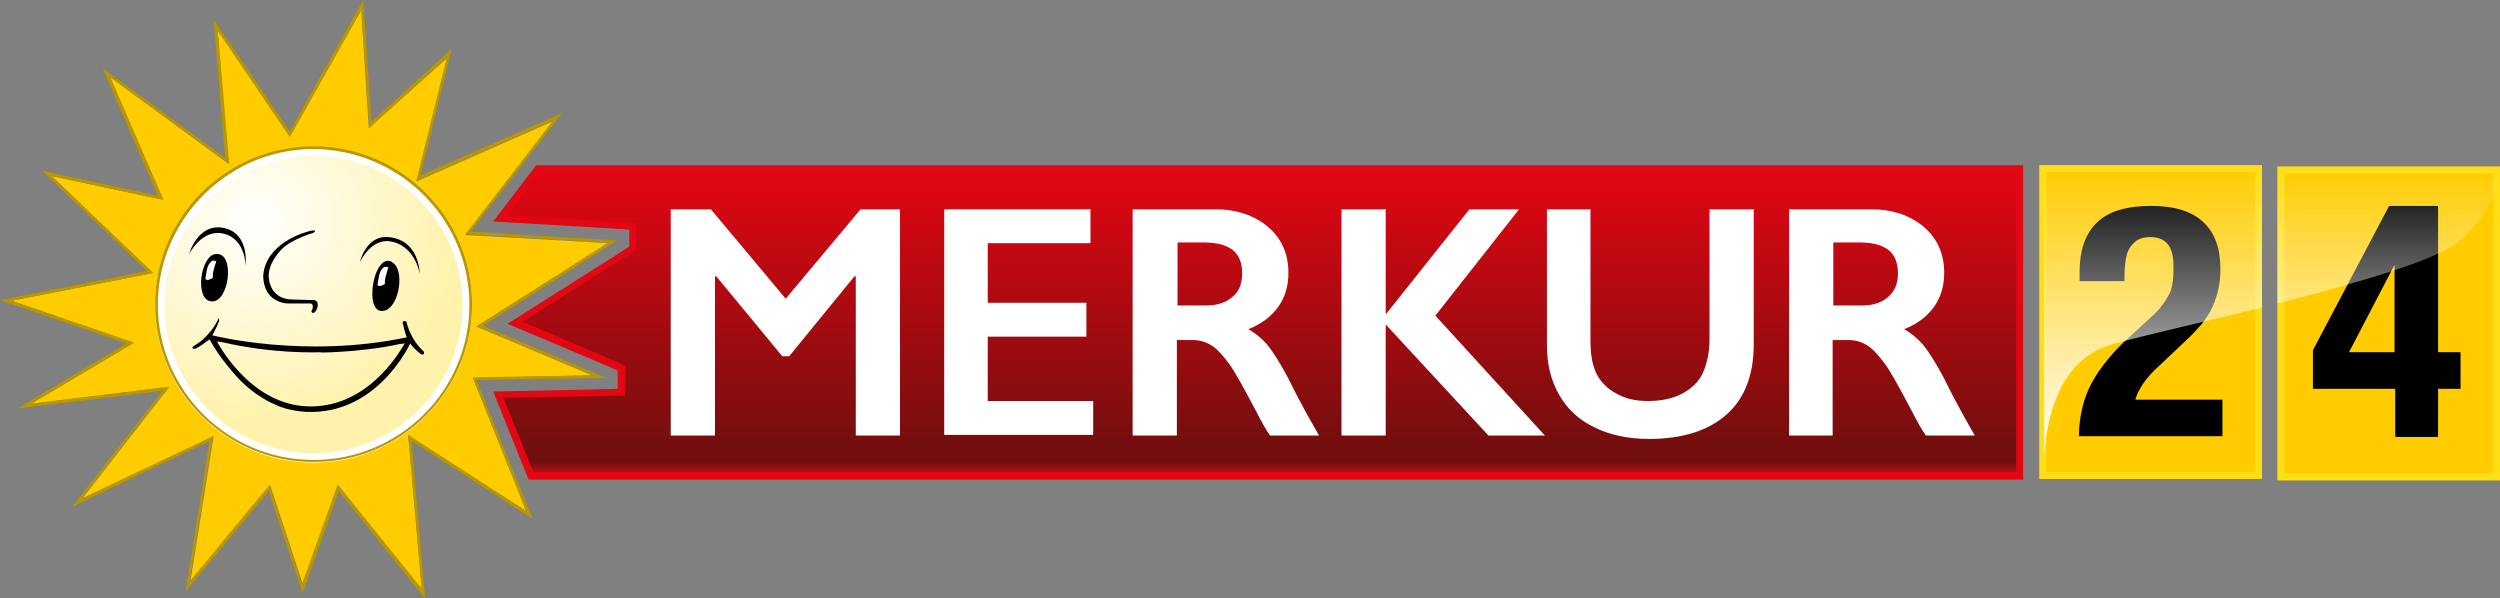 <svg width="372" height="89" viewBox="0 0 372 89" fill="none" xmlns="http://www.w3.org/2000/svg">
<rect x="0" y="0" width="372" height="89" fill="#808080" stroke="none"/>
<g clip-path="url(#clip0)">
<path d="M78.957 70.757L74.199 58.762L92.42 58.359V54.831L76.629 48.078L94.14 36.991V33.665L74.402 32.556L80.07 25.098H300.537V70.757H78.957Z" fill="url(#paint0_linear)"/>
<path d="M300.03 25.602V70.253H79.361L74.907 59.166L88.167 58.964L92.014 58.863H93.026V57.855V55.134V54.428L92.419 54.126L89.382 52.816L77.741 47.877L92.115 38.806L94.14 37.495L94.646 37.193V36.689V34.169V33.262L93.735 33.161L90.698 32.959L75.413 32.052L80.373 25.602H300.03ZM301.043 24.594H79.766L73.389 32.959L90.597 33.968L93.634 34.169V36.689L91.609 37.999L75.514 48.179L88.876 53.824L91.913 55.134V57.855L88.066 57.956L73.389 58.258L78.652 71.362H301.043V24.594Z" fill="#E30613"/>
<path d="M105.779 31.145L116.914 44.449L128.048 31.145H133.919V64.809H127.34V41.123H127.137L117.42 53.017H116.407L106.589 41.123H106.386V64.809H99.807V31.145H105.779Z" fill="white"/>
<path d="M162.261 31.145V36.184H146.976V45.054H161.654V50.094H146.976V59.669H162.666V64.709H140.498V31.145H162.261Z" fill="white"/>
<path d="M180.887 31.145C184.024 31.145 186.656 32.052 188.681 33.765C190.705 35.479 191.718 37.797 191.718 40.619C191.718 42.534 191.211 44.248 190.199 45.659C189.187 47.07 187.77 48.178 185.745 48.985C186.859 49.59 187.77 50.396 188.58 51.303C189.389 52.311 190.503 54.025 191.718 56.343C193.742 60.475 195.362 63.197 196.273 64.809H188.984C188.478 64.104 187.77 62.894 186.96 61.282C185.037 57.653 183.721 55.234 182.81 54.025C181.899 52.815 181.089 51.908 180.279 51.404C179.469 50.9 178.558 50.597 177.445 50.597H175.117V64.809H168.537V31.145H180.887ZM179.368 45.457C181.089 45.457 182.405 45.054 183.417 44.147C184.429 43.34 184.834 42.131 184.834 40.619C184.834 39.107 184.328 37.898 183.417 37.192C182.506 36.486 181.089 36.083 179.267 36.083H175.218V45.457H179.368V45.457Z" fill="white"/>
<path d="M206.193 31.145V46.667H206.294L218.643 31.145H226.033L213.582 46.969L229.879 64.809H221.478L206.193 48.279V64.809H199.613V31.145H206.193Z" fill="white"/>
<path d="M236.662 31.145V50.799C236.662 52.815 236.966 54.428 237.573 55.637C238.18 56.847 239.193 57.855 240.509 58.56C241.926 59.367 243.444 59.669 245.266 59.669C247.291 59.669 249.011 59.266 250.327 58.56C251.643 57.855 252.757 56.847 253.364 55.536C253.971 54.226 254.376 52.513 254.376 50.295V31.145H260.956V51.202C260.956 55.738 259.64 59.266 256.907 61.685C254.174 64.104 250.327 65.313 245.367 65.313C242.229 65.313 239.496 64.709 237.269 63.6C234.941 62.491 233.22 60.878 232.006 58.762C230.791 56.645 230.184 54.226 230.184 51.404V31.145H236.662Z" fill="white"/>
<path d="M278.467 31.145C281.605 31.145 284.237 32.052 286.261 33.765C288.286 35.479 289.298 37.797 289.298 40.619C289.298 42.534 288.792 44.248 287.78 45.659C286.767 47.07 285.35 48.178 283.326 48.985C284.439 49.59 285.35 50.396 286.16 51.303C286.97 52.311 288.083 54.025 289.298 56.343C291.322 60.475 292.942 63.197 293.853 64.809H286.565C286.059 64.104 285.35 62.894 284.54 61.282C282.617 57.653 281.301 55.234 280.39 54.025C279.479 52.815 278.669 51.908 277.86 51.404C277.05 50.9 276.139 50.597 275.025 50.597H272.697V64.809H266.219V31.145H278.467ZM276.949 45.457C278.669 45.457 279.985 45.054 280.998 44.147C282.01 43.24 282.415 42.131 282.415 40.619C282.415 39.107 281.909 37.898 280.998 37.192C280.087 36.486 278.669 36.083 276.847 36.083H272.798V45.457H276.949V45.457Z" fill="white"/>
<path d="M46.664 69.144C59.858 69.144 70.553 58.494 70.553 45.356C70.553 32.219 59.858 21.569 46.664 21.569C33.471 21.569 22.775 32.219 22.775 45.356C22.775 58.494 33.471 69.144 46.664 69.144Z" fill="white"/>
<path d="M90.495 36.184L69.237 34.975L82.295 18.042L61.949 27.012L66.504 8.668L54.864 19.05L53.75 1.512L43.121 20.36L32.392 4.535L34.011 24.392L16.398 11.49L24.294 29.734L7.693 26.206L22.775 40.619L1.721 44.752L19.941 51.001L4.656 60.072L25.205 57.553L12.248 74.183L31.784 64.91L28.343 86.48L40.186 72.167L45.045 86.883L50.309 72.167L62.759 87.689L60.735 64.81L78.348 76.098L70.351 56.242L88.065 55.839L70.857 48.582L90.495 36.184ZM46.664 68.841C33.606 68.841 23.079 58.258 23.079 45.357C23.079 32.354 33.708 21.872 46.664 21.872C59.722 21.872 70.25 32.455 70.25 45.357C70.25 58.258 59.621 68.841 46.664 68.841Z" fill="#FFCC00"/>
<path d="M46.665 21.771C33.607 21.771 23.08 32.355 23.08 45.256C23.08 58.258 33.709 68.741 46.665 68.741C59.723 68.741 70.251 58.158 70.251 45.256C70.251 32.355 59.622 21.771 46.665 21.771ZM69.846 45.357C69.846 58.158 59.42 68.439 46.665 68.439C33.81 68.439 23.485 58.057 23.485 45.357C23.485 36.588 28.445 28.928 35.632 24.997C38.871 23.183 42.718 22.175 46.665 22.175C59.42 22.275 69.846 32.556 69.846 45.357Z" fill="#B89700"/>
<path d="M71.869 48.481L91.811 35.781L70.047 34.471L83.611 16.832L62.557 26.105L67.213 7.257L55.269 18.143L54.054 0L43.122 19.554L31.785 2.923L33.505 23.485L15.285 10.18L23.484 29.129L6.276 25.4L21.864 40.317L0 44.651L18.828 51.102L2.632 60.778L24.193 58.157L10.73 75.393L31.177 65.616L27.634 87.992L39.984 73.075L45.045 88.294L50.41 73.075L63.265 89.101L61.241 65.616L79.259 77.207L70.857 56.545L90.191 56.242L71.869 48.481ZM78.246 75.998L60.735 64.709L62.759 87.589L50.207 72.168L44.944 86.883L40.085 72.168L28.242 86.48L31.683 64.91L12.147 74.183L25.104 57.553L4.656 60.072L19.941 51.001L1.721 44.752L22.776 40.62L7.693 26.206L24.294 29.734L16.398 11.49L34.113 24.392L32.392 4.536L43.122 20.36L53.75 1.512L54.965 19.05L66.504 8.567L61.949 26.912L82.296 17.941L69.238 34.874L90.495 36.084L70.958 48.582L88.166 55.839L70.351 56.142L78.246 75.998Z" fill="#B89700"/>
<path d="M46.664 23.183C58.912 23.183 68.832 33.161 68.832 45.357C68.832 57.553 58.912 67.431 46.664 67.431C34.416 67.431 24.496 57.452 24.496 45.357C24.496 33.161 34.416 23.183 46.664 23.183Z" fill="url(#paint1_radial)"/>
<path d="M63.063 52.312C61.039 50.498 60.533 48.079 60.533 48.079C60.432 47.675 60.128 47.776 60.128 47.776C59.824 47.877 59.925 48.079 59.925 48.079C60.33 49.792 60.533 50.195 60.533 50.195C45.248 53.421 31.583 49.893 31.583 49.893C32.19 48.885 32.595 47.776 32.595 47.776C32.696 47.474 32.494 47.373 32.494 47.373C32.494 47.373 32.392 47.675 32.392 47.675C30.975 50.397 28.951 51.405 28.951 51.405C28.951 51.405 28.546 51.606 28.647 51.808C28.647 51.808 28.748 52.01 29.255 51.808C30.166 51.304 31.178 50.498 31.178 50.498C32.696 53.32 35.227 56.041 35.227 56.041C37.96 59.065 40.895 60.174 40.895 60.174C42.819 61.182 45.552 61.282 45.552 61.282C56.18 61.786 61.039 51.102 61.039 51.102C61.545 51.909 62.658 52.715 62.658 52.715C63.266 52.917 63.063 52.312 63.063 52.312ZM46.058 60.476C37.15 60.375 32.291 50.8 32.291 50.8L33 50.901C40.794 52.715 47.171 52.413 47.981 52.413C46.058 52.514 53.548 52.514 59.419 51.203L60.229 51.102C60.128 51.102 55.472 60.577 46.058 60.476Z" fill="black"/>
<path d="M42.717 45.156C42.919 45.156 45.956 45.156 45.956 45.156C46.867 45.055 46.462 46.063 46.462 46.063C46.158 46.466 46.563 46.567 46.563 46.567C47.069 46.567 47.272 45.559 47.272 45.559C47.373 44.45 46.462 44.652 46.462 44.652L43.121 44.551C39.882 44.248 39.983 41.023 39.983 41.023C39.983 38.907 42.008 36.991 42.008 36.991C43.627 35.48 46.563 34.673 46.563 34.673C46.968 34.472 46.867 34.371 46.867 34.371C46.766 34.068 45.146 34.673 45.146 34.673C45.146 34.673 39.578 36.286 39.174 40.922C39.174 40.922 38.87 44.752 42.717 45.156Z" fill="black"/>
<path d="M28.141 37.797C28.141 37.797 30.064 33.967 33.303 34.774C36.542 35.58 36.542 39.511 36.542 39.511C36.542 39.511 37.15 34.874 33.505 33.967C29.456 32.959 28.141 37.797 28.141 37.797Z" fill="black"/>
<path d="M57.798 35.278C62.455 35.681 62.455 40.721 62.455 40.721C62.455 40.721 61.746 36.286 57.798 35.883C55.065 35.681 53.547 39.007 53.547 39.007C53.547 39.007 54.458 34.975 57.798 35.278Z" fill="black"/>
<path d="M32.189 37.797C29.861 37.797 28.848 44.651 31.48 44.852C34.112 45.054 35.023 37.595 32.189 37.797Z" fill="black"/>
<path d="M31.581 38.805C31.581 38.805 30.973 39.107 30.771 40.216C30.568 41.324 30.568 41.526 30.568 41.526C30.568 41.526 30.771 41.728 31.075 41.627C31.378 41.526 31.682 41.324 31.682 41.324C31.682 41.324 31.581 41.022 31.783 40.216C31.985 39.409 32.188 38.905 32.188 38.905C32.188 38.905 32.087 38.805 31.884 38.805C31.783 38.704 31.581 38.805 31.581 38.805Z" fill="white"/>
<path d="M59.419 41.526C59.419 40.619 59.115 39.611 58.609 39.208C58.609 39.208 58.306 39.006 58.205 38.906C58.103 38.906 57.8 38.805 57.8 38.805C55.471 38.704 54.358 46.062 56.686 46.263C58.407 46.465 59.52 43.643 59.419 41.526Z" fill="black"/>
<path d="M57.192 39.712C57.192 39.712 56.585 40.014 56.382 41.123C56.18 42.232 56.18 42.433 56.18 42.433C56.18 42.433 56.382 42.635 56.686 42.534C56.989 42.433 57.293 42.232 57.293 42.232C57.293 42.232 57.192 41.929 57.394 41.123C57.597 40.317 57.799 39.813 57.799 39.813C57.799 39.813 57.698 39.712 57.496 39.712C57.394 39.712 57.192 39.712 57.192 39.712Z" fill="white"/>
<path d="M336.571 24.594H303.471V71.261H336.571V24.594Z" fill="#FFCC00"/>
<path d="M372.001 24.795H338.9V71.462H372.001V24.795Z" fill="#FFCC00"/>
<path d="M335.559 25.602V70.253H304.483V25.602H335.559ZM336.571 24.594H303.471V71.261H336.571V24.594Z" fill="#FFDE14"/>
<path d="M370.989 25.803V70.454H339.913V25.803H370.989ZM372.001 24.795H338.9V71.462H372.001V24.795Z" fill="#FFDE14"/>
<path d="M309.342 64.91C309.342 63.398 309.544 61.987 309.848 60.677C310.152 59.367 310.658 58.056 311.265 56.947C311.872 55.839 312.682 54.629 313.694 53.42C314.605 52.311 315.719 51.102 317.035 49.993L319.869 47.372C320.679 46.667 321.286 46.062 321.691 45.457C322.197 44.852 322.501 44.248 322.805 43.744C323.108 43.139 323.21 42.534 323.311 41.829C323.412 41.123 323.412 40.417 323.412 39.51C323.412 36.688 322.299 35.277 319.97 35.277C319.059 35.277 318.452 35.479 317.946 35.781C317.44 36.184 317.035 36.587 316.731 37.192C316.427 37.797 316.326 38.502 316.225 39.309C316.124 40.115 316.124 40.922 316.124 41.829H309.443V40.518C309.443 37.293 310.253 34.874 311.974 33.16C313.694 31.447 316.428 30.641 320.072 30.641C323.614 30.641 326.145 31.447 327.866 33.06C329.587 34.672 330.396 36.991 330.396 40.014C330.396 41.123 330.295 42.131 330.093 43.038C329.89 43.945 329.587 44.852 329.182 45.76C328.777 46.667 328.17 47.473 327.562 48.279C326.854 49.086 326.044 49.993 325.133 50.799L321.286 54.428C320.274 55.335 319.464 56.242 318.857 57.149C318.25 58.056 317.946 58.762 317.743 59.467H330.7V64.91H309.342Z" fill="black"/>
<path d="M355.499 30.641H362.787V52.412H366.128V57.855H362.787V65.011H356.41V57.855H344.162V52.109L355.499 30.641ZM356.309 39.41L349.527 52.412H356.309V39.41Z" fill="black"/>
<path d="M338.9 24.795V45.155C350.642 42.131 362.688 38.704 365.927 35.882C372.001 30.742 372.001 24.795 372.001 24.795H338.9V24.795Z" fill="url(#paint2_linear)"/>
<path d="M336.572 24.795H304.18V68.438C304.281 64.608 305.394 54.327 313.492 51.505C316.023 50.598 325.943 48.38 336.572 45.76V24.795Z" fill="url(#paint3_linear)"/>
</g>
<defs>
<linearGradient id="paint0_linear" x1="187.338" y1="70.782" x2="187.338" y2="25.145" gradientUnits="userSpaceOnUse">
<stop stop-color="#CE0D15"/>
<stop offset="0.045" stop-color="#6D0F0E"/>
<stop offset="1" stop-color="#E30613"/>
</linearGradient>
<radialGradient id="paint1_radial" cx="0" cy="0" r="1" gradientUnits="userSpaceOnUse" gradientTransform="translate(38.003 32.791) scale(31.261 31.127)">
<stop stop-color="white"/>
<stop offset="0.999" stop-color="#FFF2AA"/>
</radialGradient>
<linearGradient id="paint2_linear" x1="355.465" y1="45.114" x2="355.465" y2="24.77" gradientUnits="userSpaceOnUse">
<stop stop-color="white" stop-opacity="0.5"/>
<stop offset="1" stop-color="white" stop-opacity="0"/>
</linearGradient>
<linearGradient id="paint3_linear" x1="320.402" y1="68.402" x2="320.402" y2="24.77" gradientUnits="userSpaceOnUse">
<stop stop-color="white"/>
<stop offset="1" stop-color="white" stop-opacity="0"/>
</linearGradient>
<clipPath id="clip0">
<rect width="372" height="89" fill="white"/>
</clipPath>
</defs>
</svg>
